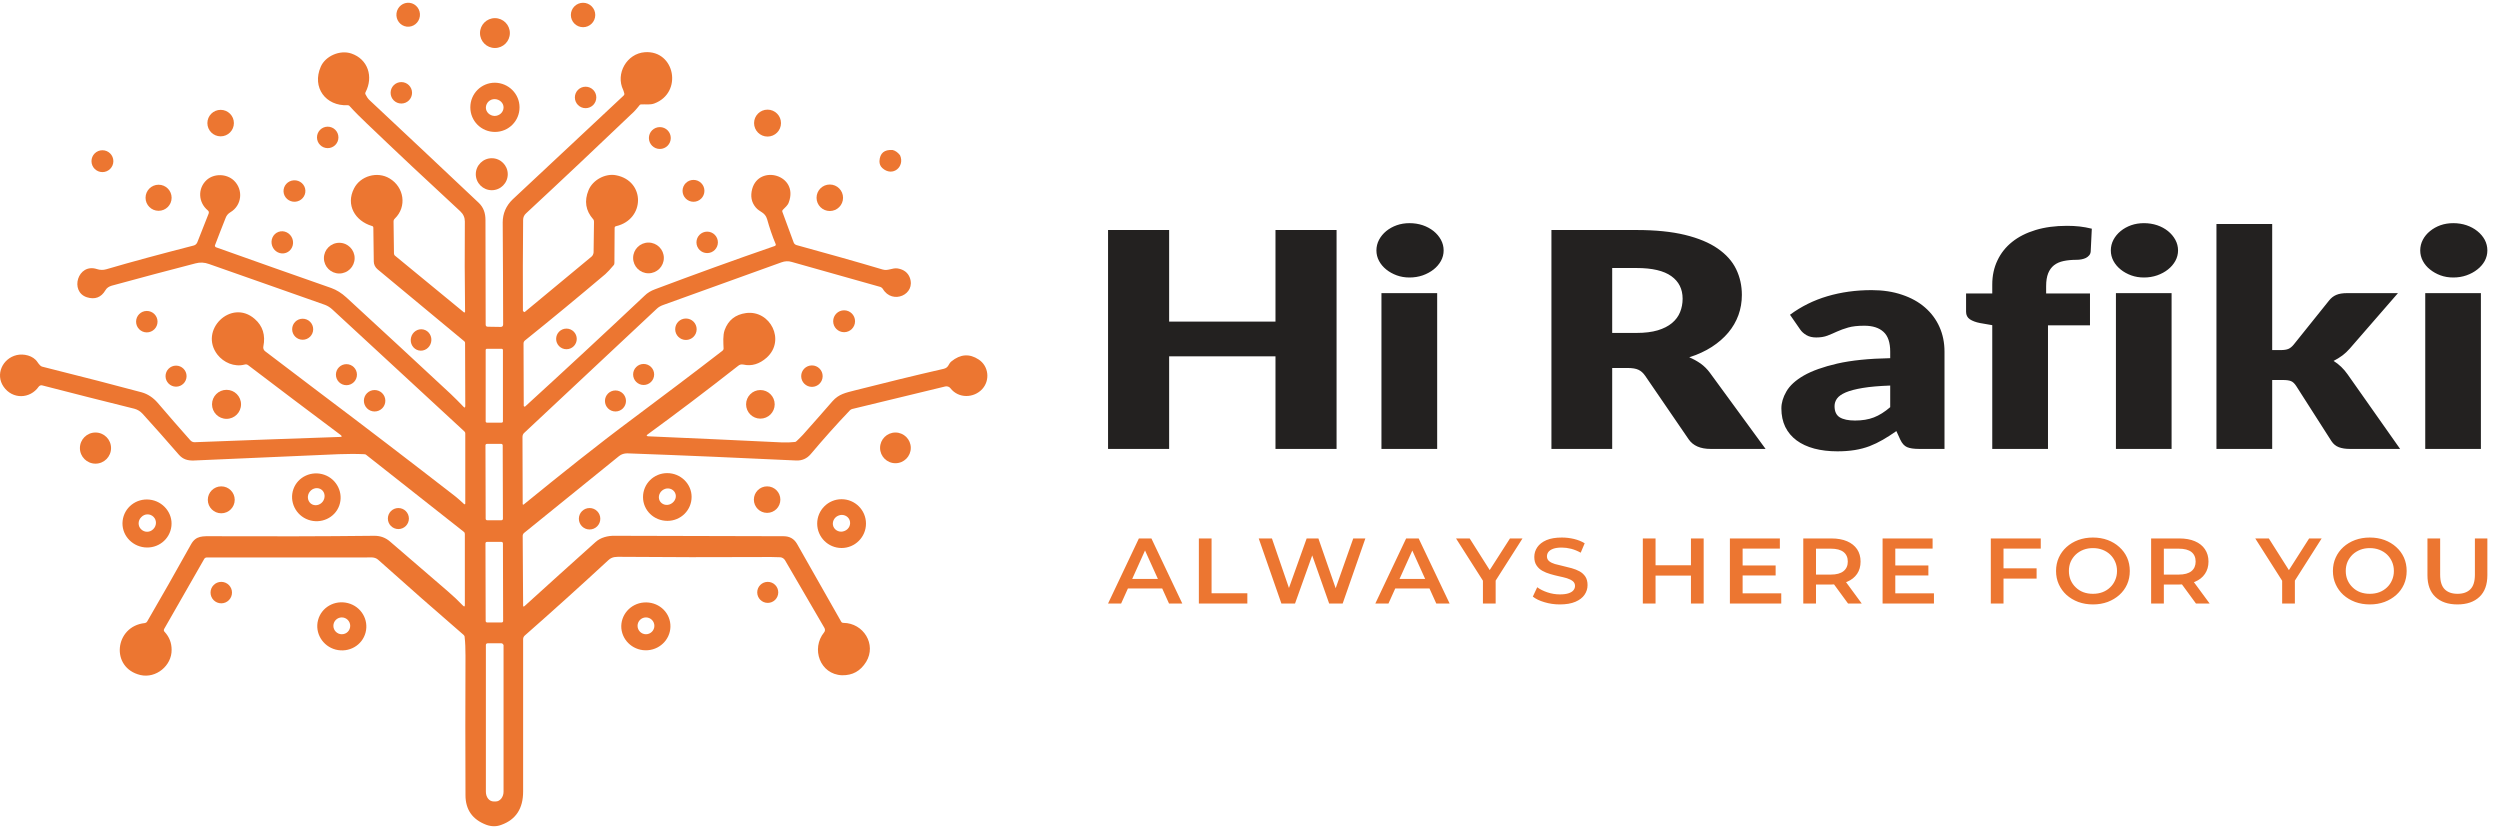 <svg width="145" height="48" viewBox="0 0 145 48" fill="none" xmlns="http://www.w3.org/2000/svg">
<g clip-path="url(#clip0_58_2)">
<path d="M24.352 0.942C24.401 0.561 24.137 0.213 23.763 0.165C23.389 0.117 23.046 0.387 22.997 0.768C22.948 1.149 23.212 1.497 23.586 1.545C23.96 1.593 24.303 1.323 24.352 0.942Z" fill="#EC7631"/>
<path d="M33.818 1.577C34.209 1.577 34.525 1.26 34.525 0.869C34.525 0.478 34.209 0.161 33.818 0.161C33.427 0.161 33.11 0.478 33.11 0.869C33.11 1.26 33.427 1.577 33.818 1.577Z" fill="#EC7631"/>
<path d="M28.706 2.784C29.184 2.784 29.572 2.397 29.572 1.918C29.572 1.44 29.184 1.052 28.706 1.052C28.227 1.052 27.84 1.44 27.84 1.918C27.84 2.397 28.227 2.784 28.706 2.784Z" fill="#EC7631"/>
<path d="M19.727 25.342C19.837 25.342 19.849 25.306 19.763 25.233C17.921 23.854 16.14 22.512 14.395 21.182C14.334 21.133 14.261 21.121 14.188 21.145C13.59 21.304 12.968 21.023 12.614 20.572C11.516 19.157 13.407 17.302 14.773 18.498C15.237 18.901 15.408 19.438 15.274 20.096C15.249 20.206 15.298 20.316 15.383 20.377C16.42 21.17 17.433 21.939 18.421 22.683C21.13 24.72 23.789 26.758 26.4 28.783C26.571 28.917 26.742 29.076 26.9 29.222C26.961 29.271 26.986 29.259 26.986 29.185V25.135C26.986 25.098 26.974 25.062 26.937 25.025L19.263 17.937C19.141 17.827 19.007 17.742 18.848 17.681C16.579 16.875 14.334 16.095 12.126 15.314C11.858 15.216 11.601 15.204 11.333 15.277C9.784 15.68 8.161 16.107 6.477 16.57C6.319 16.619 6.197 16.692 6.111 16.839C5.867 17.254 5.501 17.388 5.038 17.241C4.025 16.912 4.513 15.241 5.623 15.607C5.806 15.668 5.989 15.668 6.16 15.619C7.649 15.18 9.344 14.728 11.235 14.24C11.333 14.216 11.406 14.143 11.443 14.057L12.102 12.386C12.126 12.313 12.114 12.252 12.053 12.203C11.492 11.739 11.455 10.922 11.992 10.434C12.419 10.056 13.139 10.068 13.566 10.47C14.127 11.007 14.029 11.922 13.358 12.313C13.236 12.386 13.139 12.496 13.09 12.63C12.87 13.179 12.663 13.716 12.468 14.228C12.455 14.265 12.48 14.313 12.516 14.338C14.81 15.155 17.043 15.948 19.214 16.705C19.519 16.814 19.812 16.997 20.093 17.254C22.191 19.181 24.204 21.048 26.132 22.841C26.388 23.085 26.632 23.329 26.876 23.585C26.949 23.671 26.986 23.646 26.986 23.537L26.974 19.889C26.974 19.852 26.961 19.816 26.925 19.791L21.898 15.619C21.764 15.509 21.679 15.338 21.679 15.167L21.654 13.215C21.654 13.154 21.63 13.118 21.569 13.106C20.593 12.813 20.044 11.886 20.532 10.934C20.898 10.202 21.886 9.921 22.594 10.348C23.436 10.849 23.619 11.983 22.899 12.679C22.85 12.727 22.826 12.776 22.826 12.849L22.85 14.679C22.85 14.753 22.874 14.814 22.935 14.85L26.913 18.12C26.925 18.132 26.949 18.132 26.961 18.108C26.961 18.096 26.974 18.096 26.974 18.083C26.949 16.314 26.949 14.557 26.961 12.849C26.961 12.618 26.876 12.422 26.693 12.252C24.802 10.507 22.996 8.811 21.276 7.164C20.947 6.847 20.605 6.518 20.276 6.152C20.251 6.115 20.203 6.103 20.166 6.103C18.885 6.164 18.08 5.066 18.604 3.87C18.873 3.248 19.715 2.882 20.373 3.102C21.349 3.431 21.666 4.456 21.203 5.346C21.178 5.395 21.178 5.432 21.203 5.481C21.264 5.603 21.337 5.725 21.447 5.822C23.716 7.945 25.814 9.921 27.767 11.764C28.047 12.032 28.157 12.361 28.157 12.764C28.157 14.789 28.169 16.802 28.169 18.828C28.169 18.901 28.206 18.95 28.291 18.95L29.035 18.962C29.133 18.962 29.182 18.913 29.182 18.815C29.182 16.997 29.17 15.021 29.157 12.898C29.157 12.386 29.353 11.934 29.731 11.568C31.854 9.58 33.989 7.579 36.172 5.542C36.209 5.505 36.221 5.468 36.209 5.42C36.197 5.359 36.172 5.298 36.148 5.224C35.684 4.273 36.355 3.102 37.405 3.028C39.149 2.906 39.625 5.383 37.941 6.005C37.697 6.091 37.441 6.042 37.197 6.054C37.148 6.054 37.1 6.078 37.075 6.127C36.929 6.31 36.782 6.481 36.612 6.627C34.745 8.409 32.72 10.324 30.512 12.374C30.402 12.471 30.341 12.605 30.341 12.752C30.329 14.557 30.316 16.314 30.329 18.01C30.329 18.022 30.329 18.035 30.341 18.035C30.353 18.047 30.353 18.059 30.365 18.071C30.39 18.108 30.414 18.108 30.451 18.083L34.306 14.887C34.379 14.826 34.416 14.74 34.428 14.643L34.452 12.862C34.452 12.801 34.44 12.752 34.403 12.715C33.964 12.215 33.879 11.654 34.135 11.032C34.379 10.434 35.111 10.043 35.733 10.165C37.441 10.495 37.417 12.727 35.733 13.118C35.672 13.13 35.648 13.167 35.648 13.228L35.636 15.253C35.636 15.302 35.623 15.351 35.587 15.387C35.404 15.607 35.245 15.777 35.111 15.899C33.537 17.229 31.988 18.51 30.438 19.755C30.39 19.803 30.365 19.852 30.365 19.925L30.377 23.537C30.377 23.561 30.402 23.585 30.426 23.585C30.438 23.585 30.451 23.585 30.463 23.573C32.72 21.512 35.026 19.377 37.38 17.156C37.551 16.985 37.758 16.863 37.99 16.778C40.26 15.924 42.578 15.082 44.944 14.265C44.981 14.252 45.005 14.204 44.993 14.167C44.786 13.679 44.627 13.191 44.493 12.715C44.371 12.3 44.066 12.313 43.834 12.032C43.578 11.727 43.517 11.373 43.627 10.958C44.029 9.507 46.347 10.141 45.749 11.739C45.688 11.922 45.53 12.032 45.408 12.166C45.371 12.203 45.359 12.252 45.383 12.3L46.03 14.057C46.054 14.13 46.115 14.191 46.201 14.216C47.933 14.692 49.593 15.155 51.191 15.631C51.508 15.729 51.752 15.521 52.069 15.57C52.423 15.631 52.655 15.814 52.765 16.095C53.143 17.083 51.752 17.693 51.203 16.753C51.166 16.705 51.13 16.668 51.069 16.644L45.92 15.192C45.725 15.131 45.518 15.143 45.322 15.216L38.454 17.693C38.32 17.742 38.185 17.815 38.088 17.913L30.414 25.098C30.341 25.159 30.304 25.245 30.304 25.342L30.316 29.234C30.316 29.259 30.329 29.271 30.353 29.271C30.365 29.271 30.365 29.271 30.377 29.259C32.476 27.551 34.586 25.855 36.77 24.232C38.466 22.963 40.186 21.67 41.907 20.34C41.943 20.304 41.968 20.267 41.968 20.218C41.955 19.864 41.919 19.462 42.029 19.145C42.236 18.571 42.651 18.242 43.273 18.157C44.676 17.974 45.579 19.742 44.468 20.743C44.054 21.109 43.602 21.255 43.114 21.145C42.992 21.121 42.895 21.145 42.797 21.231C40.979 22.658 39.235 23.976 37.563 25.196C37.478 25.257 37.49 25.294 37.6 25.306C40.211 25.416 42.797 25.538 45.359 25.66C45.615 25.672 45.859 25.66 46.091 25.635C46.14 25.635 46.176 25.611 46.213 25.574C46.347 25.452 46.457 25.33 46.567 25.22C47.153 24.561 47.726 23.915 48.287 23.268C48.653 22.854 49.056 22.78 49.568 22.646C51.301 22.207 53.033 21.78 54.741 21.39C55.034 21.316 54.997 21.109 55.18 20.962C55.705 20.535 56.229 20.499 56.766 20.853C57.34 21.231 57.437 22.048 56.974 22.561C56.486 23.098 55.595 23.122 55.131 22.524C55.058 22.427 54.936 22.39 54.826 22.414L49.434 23.72C49.385 23.732 49.336 23.756 49.3 23.793C48.507 24.622 47.75 25.477 47.018 26.343C46.799 26.599 46.518 26.721 46.189 26.709C43.053 26.562 39.784 26.416 36.38 26.294C36.209 26.294 36.038 26.343 35.904 26.453L30.402 30.906C30.353 30.942 30.316 31.015 30.316 31.076L30.341 35.115C30.341 35.188 30.365 35.2 30.426 35.151C31.756 33.943 33.122 32.711 34.538 31.442C34.83 31.174 35.257 31.064 35.672 31.076C40.577 31.089 43.846 31.101 45.444 31.101C45.798 31.101 46.054 31.247 46.225 31.54C47.067 33.028 47.921 34.529 48.787 36.054C48.812 36.103 48.861 36.127 48.922 36.127C50.081 36.139 50.849 37.372 50.239 38.384C49.91 38.921 49.446 39.177 48.836 39.165C47.555 39.116 47.031 37.616 47.799 36.676C47.86 36.603 47.86 36.518 47.824 36.432L45.53 32.492C45.469 32.394 45.371 32.333 45.261 32.321C44.883 32.309 44.468 32.296 44.005 32.309C41.431 32.321 38.771 32.321 36.038 32.296C35.745 32.296 35.514 32.272 35.282 32.492C33.659 33.992 32.037 35.456 30.426 36.871C30.377 36.92 30.341 36.993 30.341 37.067C30.341 41.886 30.341 41.215 30.341 45.912C30.341 46.888 29.926 47.534 29.084 47.839C28.804 47.949 28.511 47.949 28.206 47.839C27.401 47.534 26.998 46.961 26.998 46.119C26.986 41.678 26.986 42.605 26.998 38.043C26.998 37.64 26.986 37.262 26.949 36.945C26.949 36.896 26.925 36.859 26.888 36.823C25.302 35.456 23.655 34.004 21.935 32.467C21.727 32.284 21.483 32.333 21.227 32.333C18.153 32.333 15.078 32.333 11.992 32.333C11.931 32.333 11.87 32.37 11.845 32.418L9.527 36.469C9.491 36.53 9.491 36.603 9.552 36.652C9.82 36.945 9.954 37.286 9.954 37.689C9.967 38.604 9.052 39.36 8.149 39.153C6.38 38.738 6.648 36.322 8.393 36.139C8.454 36.127 8.503 36.103 8.539 36.042C9.344 34.651 10.198 33.163 11.077 31.577C11.37 31.052 11.748 31.101 12.358 31.101C15.518 31.113 18.629 31.113 21.715 31.076C22.069 31.076 22.362 31.186 22.618 31.406C23.728 32.37 24.851 33.321 25.961 34.285C26.29 34.566 26.583 34.846 26.852 35.127C26.925 35.2 26.961 35.188 26.961 35.09V30.967C26.961 30.918 26.937 30.869 26.9 30.845L21.252 26.392C21.215 26.355 21.166 26.343 21.117 26.343C20.593 26.318 20.105 26.331 19.641 26.343C16.848 26.465 14.054 26.587 11.248 26.709C10.894 26.721 10.613 26.648 10.369 26.367C9.625 25.513 8.93 24.72 8.271 24C8.137 23.854 7.978 23.756 7.795 23.707C6.026 23.268 4.245 22.817 2.451 22.353C2.366 22.329 2.293 22.366 2.244 22.427C1.744 23.146 0.719 23.171 0.207 22.427C-0.282 21.719 0.146 20.792 0.963 20.596C1.366 20.499 1.927 20.621 2.171 20.999C2.22 21.072 2.268 21.133 2.329 21.194C2.366 21.231 2.403 21.255 2.451 21.267C4.843 21.865 6.77 22.366 8.222 22.756C8.576 22.854 8.893 23.073 9.137 23.354C9.796 24.122 10.43 24.854 11.028 25.525C11.101 25.611 11.199 25.66 11.321 25.647C14.261 25.538 17.055 25.428 19.727 25.342ZM29.17 20.304C29.17 20.255 29.133 20.23 29.096 20.23H28.242C28.194 20.23 28.169 20.267 28.169 20.304V24.439C28.169 24.488 28.206 24.513 28.242 24.513H29.096C29.145 24.513 29.17 24.476 29.17 24.439V20.304ZM29.157 25.83C29.157 25.782 29.121 25.745 29.072 25.745H28.242C28.194 25.745 28.157 25.782 28.157 25.83L28.169 30.088C28.169 30.137 28.206 30.174 28.255 30.174H29.084C29.133 30.174 29.17 30.137 29.17 30.088L29.157 25.83ZM29.17 31.516C29.17 31.467 29.133 31.43 29.084 31.43H28.242C28.194 31.43 28.157 31.467 28.157 31.516L28.169 36.017C28.169 36.066 28.206 36.103 28.255 36.103H29.096C29.145 36.103 29.182 36.066 29.182 36.017L29.17 31.516ZM29.084 37.311H28.279C28.218 37.311 28.181 37.359 28.181 37.408V45.924C28.181 46.241 28.377 46.485 28.633 46.485H28.755C28.999 46.485 29.206 46.229 29.206 45.924V37.408C29.182 37.359 29.133 37.311 29.084 37.311Z" fill="#EC7631"/>
<path d="M23.277 6.005C23.621 6.005 23.899 5.727 23.899 5.383C23.899 5.039 23.621 4.761 23.277 4.761C22.933 4.761 22.655 5.039 22.655 5.383C22.655 5.727 22.933 6.005 23.277 6.005Z" fill="#EC7631"/>
<path d="M30.133 6.225C30.133 7.018 29.499 7.652 28.706 7.652C27.913 7.652 27.279 7.018 27.279 6.225C27.279 5.432 27.913 4.797 28.706 4.797C29.499 4.81 30.133 5.444 30.133 6.225ZM29.206 6.249C29.218 5.981 28.987 5.761 28.706 5.749C28.425 5.737 28.194 5.956 28.181 6.225C28.169 6.493 28.401 6.713 28.682 6.725C28.962 6.725 29.194 6.518 29.206 6.249Z" fill="#EC7631"/>
<path d="M33.964 6.274C34.308 6.274 34.586 5.995 34.586 5.651C34.586 5.308 34.308 5.029 33.964 5.029C33.621 5.029 33.342 5.308 33.342 5.651C33.342 5.995 33.621 6.274 33.964 6.274Z" fill="#EC7631"/>
<path d="M12.797 7.908C13.222 7.908 13.566 7.564 13.566 7.14C13.566 6.715 13.222 6.371 12.797 6.371C12.373 6.371 12.028 6.715 12.028 7.14C12.028 7.564 12.373 7.908 12.797 7.908Z" fill="#EC7631"/>
<path d="M44.517 7.921C44.949 7.921 45.298 7.571 45.298 7.14C45.298 6.709 44.949 6.359 44.517 6.359C44.086 6.359 43.736 6.709 43.736 7.14C43.736 7.571 44.086 7.921 44.517 7.921Z" fill="#EC7631"/>
<path d="M19.007 8.592C19.351 8.592 19.629 8.313 19.629 7.969C19.629 7.626 19.351 7.347 19.007 7.347C18.663 7.347 18.385 7.626 18.385 7.969C18.385 8.313 18.663 8.592 19.007 8.592Z" fill="#EC7631"/>
<path d="M38.271 8.64C38.621 8.64 38.905 8.356 38.905 8.006C38.905 7.656 38.621 7.372 38.271 7.372C37.92 7.372 37.636 7.656 37.636 8.006C37.636 8.356 37.92 8.64 38.271 8.64Z" fill="#EC7631"/>
<path d="M5.941 9.982C6.291 9.982 6.575 9.698 6.575 9.348C6.575 8.998 6.291 8.714 5.941 8.714C5.59 8.714 5.306 8.998 5.306 9.348C5.306 9.698 5.59 9.982 5.941 9.982Z" fill="#EC7631"/>
<path d="M51.776 8.701C51.935 8.738 52.081 8.848 52.203 9.006C52.496 9.665 51.776 10.287 51.179 9.751C51.057 9.641 51.008 9.507 51.008 9.348C51.032 8.884 51.288 8.665 51.776 8.701Z" fill="#EC7631"/>
<path d="M28.523 11.032C29.035 11.032 29.45 10.617 29.45 10.104C29.45 9.592 29.035 9.177 28.523 9.177C28.011 9.177 27.596 9.592 27.596 10.104C27.596 10.617 28.011 11.032 28.523 11.032Z" fill="#EC7631"/>
<path d="M40.223 11.703C40.573 11.703 40.857 11.419 40.857 11.068C40.857 10.718 40.573 10.434 40.223 10.434C39.873 10.434 39.588 10.718 39.588 11.068C39.588 11.419 39.873 11.703 40.223 11.703Z" fill="#EC7631"/>
<path d="M17.116 11.701C17.465 11.68 17.732 11.385 17.712 11.042C17.692 10.699 17.392 10.438 17.042 10.458C16.692 10.479 16.425 10.774 16.445 11.117C16.466 11.46 16.766 11.721 17.116 11.701Z" fill="#EC7631"/>
<path d="M9.198 12.227C9.616 12.227 9.954 11.889 9.954 11.471C9.954 11.053 9.616 10.714 9.198 10.714C8.78 10.714 8.442 11.053 8.442 11.471C8.442 11.889 8.78 12.227 9.198 12.227Z" fill="#EC7631"/>
<path d="M48.129 12.239C48.553 12.239 48.897 11.895 48.897 11.471C48.897 11.046 48.553 10.702 48.129 10.702C47.704 10.702 47.36 11.046 47.36 11.471C47.36 11.895 47.704 12.239 48.129 12.239Z" fill="#EC7631"/>
<path d="M16.591 14.665C16.914 14.55 17.079 14.183 16.959 13.847C16.838 13.511 16.479 13.332 16.155 13.448C15.831 13.564 15.667 13.93 15.787 14.266C15.908 14.603 16.267 14.781 16.591 14.665Z" fill="#EC7631"/>
<path d="M41.016 14.679C41.359 14.679 41.638 14.401 41.638 14.057C41.638 13.714 41.359 13.435 41.016 13.435C40.672 13.435 40.394 13.714 40.394 14.057C40.394 14.401 40.672 14.679 41.016 14.679Z" fill="#EC7631"/>
<path d="M19.678 15.863C20.17 15.863 20.569 15.464 20.569 14.972C20.569 14.48 20.17 14.082 19.678 14.082C19.186 14.082 18.787 14.48 18.787 14.972C18.787 15.464 19.186 15.863 19.678 15.863Z" fill="#EC7631"/>
<path d="M37.612 15.851C38.104 15.851 38.503 15.452 38.503 14.96C38.503 14.468 38.104 14.069 37.612 14.069C37.12 14.069 36.721 14.468 36.721 14.96C36.721 15.452 37.12 15.851 37.612 15.851Z" fill="#EC7631"/>
<path d="M8.515 19.279C8.858 19.279 9.137 19 9.137 18.657C9.137 18.313 8.858 18.035 8.515 18.035C8.171 18.035 7.893 18.313 7.893 18.657C7.893 19 8.171 19.279 8.515 19.279Z" fill="#EC7631"/>
<path d="M48.958 19.267C49.309 19.267 49.593 18.983 49.593 18.632C49.593 18.282 49.309 17.998 48.958 17.998C48.608 17.998 48.324 18.282 48.324 18.632C48.324 18.983 48.608 19.267 48.958 19.267Z" fill="#EC7631"/>
<path d="M17.555 19.706C17.892 19.706 18.165 19.433 18.165 19.096C18.165 18.759 17.892 18.486 17.555 18.486C17.218 18.486 16.945 18.759 16.945 19.096C16.945 19.433 17.218 19.706 17.555 19.706Z" fill="#EC7631"/>
<path d="M39.784 19.718C40.127 19.718 40.406 19.439 40.406 19.096C40.406 18.752 40.127 18.474 39.784 18.474C39.44 18.474 39.161 18.752 39.161 19.096C39.161 19.439 39.44 19.718 39.784 19.718Z" fill="#EC7631"/>
<path d="M32.854 20.255C33.184 20.255 33.452 19.987 33.452 19.657C33.452 19.327 33.184 19.059 32.854 19.059C32.524 19.059 32.256 19.327 32.256 19.657C32.256 19.987 32.524 20.255 32.854 20.255Z" fill="#EC7631"/>
<path d="M25.004 19.85C25.081 19.515 24.881 19.184 24.559 19.111C24.237 19.038 23.915 19.25 23.839 19.585C23.762 19.921 23.962 20.251 24.284 20.325C24.606 20.398 24.928 20.185 25.004 19.85Z" fill="#EC7631"/>
<path d="M37.331 22.329C37.668 22.329 37.941 22.056 37.941 21.719C37.941 21.382 37.668 21.109 37.331 21.109C36.995 21.109 36.721 21.382 36.721 21.719C36.721 22.056 36.995 22.329 37.331 22.329Z" fill="#EC7631"/>
<path d="M20.093 22.341C20.43 22.341 20.703 22.068 20.703 21.731C20.703 21.394 20.43 21.121 20.093 21.121C19.756 21.121 19.483 21.394 19.483 21.731C19.483 22.068 19.756 22.341 20.093 22.341Z" fill="#EC7631"/>
<path d="M47.092 22.439C47.435 22.439 47.714 22.16 47.714 21.817C47.714 21.473 47.435 21.194 47.092 21.194C46.748 21.194 46.469 21.473 46.469 21.817C46.469 22.16 46.748 22.439 47.092 22.439Z" fill="#EC7631"/>
<path d="M10.211 22.427C10.547 22.427 10.821 22.153 10.821 21.817C10.821 21.48 10.547 21.206 10.211 21.206C9.874 21.206 9.601 21.48 9.601 21.817C9.601 22.153 9.874 22.427 10.211 22.427Z" fill="#EC7631"/>
<path d="M21.727 23.866C22.071 23.866 22.35 23.587 22.35 23.244C22.35 22.9 22.071 22.622 21.727 22.622C21.384 22.622 21.105 22.9 21.105 23.244C21.105 23.587 21.384 23.866 21.727 23.866Z" fill="#EC7631"/>
<path d="M13.139 24.293C13.604 24.293 13.98 23.916 13.98 23.451C13.98 22.986 13.604 22.61 13.139 22.61C12.674 22.61 12.297 22.986 12.297 23.451C12.297 23.916 12.674 24.293 13.139 24.293Z" fill="#EC7631"/>
<path d="M35.697 23.866C36.033 23.866 36.307 23.593 36.307 23.256C36.307 22.919 36.033 22.646 35.697 22.646C35.36 22.646 35.087 22.919 35.087 23.256C35.087 23.593 35.36 23.866 35.697 23.866Z" fill="#EC7631"/>
<path d="M44.102 24.281C44.561 24.281 44.932 23.91 44.932 23.451C44.932 22.993 44.561 22.622 44.102 22.622C43.644 22.622 43.273 22.993 43.273 23.451C43.273 23.91 43.644 24.281 44.102 24.281Z" fill="#EC7631"/>
<path d="M5.538 26.892C6.037 26.892 6.441 26.488 6.441 25.989C6.441 25.49 6.037 25.086 5.538 25.086C5.039 25.086 4.635 25.49 4.635 25.989C4.635 26.488 5.039 26.892 5.538 26.892Z" fill="#EC7631"/>
<path d="M51.935 26.867C52.427 26.867 52.826 26.469 52.826 25.977C52.826 25.485 52.427 25.086 51.935 25.086C51.443 25.086 51.044 25.485 51.044 25.977C51.044 26.469 51.443 26.867 51.935 26.867Z" fill="#EC7631"/>
<path d="M19.678 29.32C19.422 30.039 18.616 30.405 17.884 30.149C17.152 29.893 16.762 29.088 17.018 28.368C17.274 27.648 18.08 27.282 18.812 27.538C19.544 27.795 19.934 28.6 19.678 29.32ZM18.031 29.21C18.238 29.368 18.543 29.32 18.714 29.1C18.885 28.88 18.86 28.563 18.653 28.405C18.446 28.246 18.141 28.295 17.97 28.514C17.799 28.734 17.823 29.039 18.031 29.21Z" fill="#EC7631"/>
<path d="M40.113 28.819C40.113 29.588 39.491 30.21 38.71 30.21C37.929 30.21 37.295 29.6 37.295 28.831C37.295 28.063 37.917 27.441 38.698 27.441C39.479 27.441 40.113 28.063 40.113 28.819ZM39.149 28.575C39.027 28.343 38.734 28.258 38.49 28.392C38.246 28.526 38.149 28.807 38.259 29.039C38.381 29.271 38.673 29.356 38.917 29.222C39.161 29.088 39.271 28.807 39.149 28.575Z" fill="#EC7631"/>
<path d="M12.834 29.771C13.265 29.771 13.614 29.421 13.614 28.99C13.614 28.559 13.265 28.209 12.834 28.209C12.402 28.209 12.053 28.559 12.053 28.99C12.053 29.421 12.402 29.771 12.834 29.771Z" fill="#EC7631"/>
<path d="M44.493 29.747C44.917 29.747 45.261 29.402 45.261 28.978C45.261 28.553 44.917 28.209 44.493 28.209C44.068 28.209 43.724 28.553 43.724 28.978C43.724 29.402 44.068 29.747 44.493 29.747Z" fill="#EC7631"/>
<path d="M9.942 30.515C9.857 31.284 9.161 31.833 8.381 31.747C7.6 31.662 7.026 30.979 7.112 30.21C7.197 29.442 7.893 28.893 8.673 28.978C9.454 29.063 10.028 29.759 9.942 30.515ZM8.185 30.698C8.381 30.893 8.698 30.893 8.893 30.686C9.088 30.491 9.1 30.174 8.905 29.978C8.71 29.783 8.393 29.783 8.198 29.991C7.99 30.186 7.99 30.515 8.185 30.698Z" fill="#EC7631"/>
<path d="M50.227 30.369C50.227 31.15 49.593 31.784 48.812 31.784C48.031 31.784 47.397 31.15 47.397 30.369C47.397 29.588 48.031 28.954 48.812 28.954C49.593 28.954 50.227 29.588 50.227 30.369ZM49.275 30.161C49.178 29.917 48.885 29.795 48.629 29.905C48.373 30.003 48.238 30.296 48.336 30.54C48.434 30.784 48.726 30.906 48.983 30.796C49.239 30.698 49.373 30.418 49.275 30.161Z" fill="#EC7631"/>
<path d="M23.106 30.686C23.443 30.686 23.716 30.413 23.716 30.076C23.716 29.739 23.443 29.466 23.106 29.466C22.769 29.466 22.496 29.739 22.496 30.076C22.496 30.413 22.769 30.686 23.106 30.686Z" fill="#EC7631"/>
<path d="M34.196 30.71C34.54 30.71 34.818 30.432 34.818 30.088C34.818 29.744 34.54 29.466 34.196 29.466C33.852 29.466 33.574 29.744 33.574 30.088C33.574 30.432 33.852 30.71 34.196 30.71Z" fill="#EC7631"/>
<path d="M12.834 34.993C13.177 34.993 13.456 34.714 13.456 34.37C13.456 34.027 13.177 33.748 12.834 33.748C12.49 33.748 12.211 34.027 12.211 34.37C12.211 34.714 12.49 34.993 12.834 34.993Z" fill="#EC7631"/>
<path d="M44.529 34.968C44.866 34.968 45.139 34.695 45.139 34.358C45.139 34.021 44.866 33.748 44.529 33.748C44.193 33.748 43.919 34.021 43.919 34.358C43.919 34.695 44.193 34.968 44.529 34.968Z" fill="#EC7631"/>
<path d="M21.203 36.688C21.008 37.433 20.239 37.872 19.471 37.677C18.714 37.481 18.25 36.713 18.446 35.969C18.641 35.224 19.41 34.785 20.178 34.98C20.947 35.176 21.398 35.944 21.203 36.688ZM20.312 36.298C20.312 36.03 20.093 35.81 19.824 35.81C19.556 35.81 19.336 36.03 19.336 36.298C19.336 36.566 19.556 36.786 19.824 36.786C20.105 36.786 20.312 36.566 20.312 36.298Z" fill="#EC7631"/>
<path d="M38.881 36.213C38.942 36.981 38.356 37.652 37.575 37.713C36.795 37.774 36.111 37.213 36.038 36.444C35.977 35.676 36.563 35.005 37.344 34.944C38.137 34.883 38.82 35.444 38.881 36.213ZM37.954 36.298C37.954 36.03 37.734 35.81 37.466 35.81C37.197 35.81 36.978 36.03 36.978 36.298C36.978 36.566 37.197 36.786 37.466 36.786C37.734 36.786 37.954 36.566 37.954 36.298Z" fill="#EC7631"/>
</g>
<path d="M77.521 13.341V26.037H73.978V20.669H67.81V26.037H64.267V13.341H67.81V18.651H73.978V13.341H77.521ZM80.124 17.002H83.356V26.037H80.124V17.002ZM83.731 14.527C83.731 14.741 83.679 14.944 83.574 15.135C83.469 15.323 83.327 15.489 83.148 15.63C82.966 15.773 82.756 15.886 82.518 15.971C82.277 16.054 82.021 16.095 81.749 16.095C81.487 16.095 81.241 16.054 81.013 15.971C80.781 15.886 80.578 15.773 80.401 15.63C80.225 15.489 80.087 15.323 79.985 15.135C79.883 14.944 79.832 14.741 79.832 14.527C79.832 14.307 79.883 14.101 79.985 13.907C80.087 13.716 80.225 13.548 80.401 13.403C80.578 13.259 80.781 13.145 81.013 13.063C81.241 12.983 81.487 12.943 81.749 12.943C82.021 12.943 82.277 12.983 82.518 13.063C82.756 13.145 82.966 13.259 83.148 13.403C83.327 13.548 83.469 13.716 83.574 13.907C83.679 14.101 83.731 14.307 83.731 14.527ZM94.401 21.343H93.507V26.037H89.983V13.341H94.92C96.019 13.341 96.956 13.436 97.731 13.624C98.505 13.813 99.137 14.076 99.625 14.414C100.116 14.753 100.472 15.15 100.694 15.607C100.917 16.067 101.028 16.566 101.028 17.106C101.028 17.519 100.961 17.909 100.829 18.276C100.696 18.642 100.5 18.981 100.241 19.29C99.981 19.6 99.662 19.878 99.282 20.123C98.905 20.366 98.47 20.566 97.976 20.723C98.211 20.822 98.431 20.943 98.638 21.087C98.842 21.235 99.021 21.413 99.175 21.622L102.403 26.037H99.213C98.623 26.037 98.2 25.852 97.944 25.483L95.42 21.796C95.309 21.634 95.179 21.517 95.031 21.448C94.883 21.378 94.673 21.343 94.401 21.343ZM93.507 15.545V19.31H94.92C95.401 19.31 95.81 19.259 96.147 19.159C96.483 19.058 96.76 18.917 96.976 18.737C97.192 18.556 97.348 18.345 97.444 18.105C97.542 17.865 97.592 17.604 97.592 17.323C97.592 16.765 97.374 16.33 96.939 16.018C96.503 15.703 95.83 15.545 94.92 15.545H93.507ZM112.781 26.037H111.304C110.998 26.037 110.767 26.002 110.609 25.933C110.452 25.865 110.321 25.721 110.216 25.499L109.989 25.003C109.717 25.194 109.456 25.362 109.206 25.506C108.956 25.651 108.698 25.775 108.433 25.878C108.164 25.979 107.879 26.054 107.576 26.103C107.273 26.152 106.939 26.177 106.571 26.177C106.077 26.177 105.629 26.124 105.228 26.018C104.824 25.909 104.481 25.75 104.2 25.541C103.919 25.332 103.701 25.073 103.547 24.763C103.396 24.451 103.32 24.092 103.32 23.686C103.32 23.366 103.417 23.038 103.612 22.703C103.806 22.364 104.143 22.057 104.621 21.781C105.1 21.507 105.747 21.276 106.562 21.087C107.374 20.902 108.397 20.797 109.632 20.774V20.394C109.632 19.865 109.503 19.483 109.243 19.248C108.984 19.01 108.613 18.892 108.132 18.892C107.752 18.892 107.44 18.926 107.196 18.996C106.952 19.066 106.735 19.145 106.543 19.232C106.355 19.32 106.17 19.399 105.988 19.469C105.805 19.538 105.589 19.573 105.339 19.573C105.117 19.573 104.929 19.528 104.774 19.438C104.617 19.347 104.493 19.235 104.404 19.101L103.82 18.256C104.472 17.773 105.196 17.415 105.992 17.18C106.789 16.945 107.642 16.827 108.553 16.827C109.205 16.827 109.793 16.916 110.318 17.095C110.842 17.27 111.287 17.517 111.651 17.834C112.016 18.152 112.295 18.527 112.489 18.961C112.684 19.398 112.781 19.875 112.781 20.394V26.037ZM107.59 24.391C108.01 24.391 108.376 24.331 108.687 24.209C108.999 24.088 109.314 23.89 109.632 23.616V22.362C108.987 22.385 108.456 22.431 108.039 22.501C107.622 22.571 107.292 22.657 107.048 22.761C106.807 22.866 106.639 22.986 106.543 23.121C106.451 23.253 106.404 23.397 106.404 23.555C106.404 23.864 106.505 24.081 106.705 24.205C106.909 24.329 107.204 24.391 107.59 24.391ZM118.783 26.037H115.551V18.86L114.842 18.737C114.601 18.69 114.405 18.618 114.254 18.52C114.106 18.419 114.032 18.273 114.032 18.082V17.021H115.551V16.506C115.551 15.989 115.651 15.522 115.852 15.104C116.049 14.685 116.333 14.328 116.704 14.031C117.074 13.734 117.528 13.504 118.065 13.341C118.599 13.179 119.206 13.098 119.885 13.098C120.151 13.098 120.396 13.111 120.621 13.136C120.847 13.162 121.081 13.205 121.325 13.264L121.261 14.581C121.254 14.674 121.225 14.75 121.173 14.809C121.12 14.871 121.057 14.922 120.983 14.96C120.906 14.997 120.821 15.024 120.728 15.042C120.632 15.06 120.54 15.069 120.45 15.069C120.166 15.069 119.913 15.092 119.691 15.139C119.468 15.185 119.282 15.268 119.13 15.386C118.982 15.505 118.869 15.662 118.792 15.855C118.715 16.051 118.676 16.297 118.676 16.591V17.021H121.219V18.868H118.783V26.037ZM122.724 17.002H125.952V26.037H122.724V17.002ZM126.327 14.527C126.327 14.741 126.274 14.944 126.169 15.135C126.064 15.323 125.922 15.489 125.743 15.63C125.564 15.773 125.354 15.886 125.114 15.971C124.873 16.054 124.618 16.095 124.349 16.095C124.084 16.095 123.837 16.054 123.608 15.971C123.377 15.886 123.173 15.773 122.997 15.63C122.821 15.489 122.682 15.323 122.58 15.135C122.478 14.944 122.428 14.741 122.428 14.527C122.428 14.307 122.478 14.101 122.58 13.907C122.682 13.716 122.821 13.548 122.997 13.403C123.173 13.259 123.377 13.145 123.608 13.063C123.837 12.983 124.084 12.943 124.349 12.943C124.618 12.943 124.873 12.983 125.114 13.063C125.354 13.145 125.564 13.259 125.743 13.403C125.922 13.548 126.064 13.716 126.169 13.907C126.274 14.101 126.327 14.307 126.327 14.527ZM128.554 12.993H131.787V20.305H132.264C132.467 20.305 132.623 20.282 132.731 20.235C132.836 20.189 132.938 20.105 133.037 19.984L135.079 17.439C135.197 17.287 135.337 17.176 135.501 17.106C135.664 17.036 135.871 17.002 136.121 17.002H139.081L136.288 20.216C136.155 20.368 136.012 20.503 135.857 20.619C135.7 20.735 135.53 20.84 135.348 20.933C135.663 21.129 135.935 21.39 136.163 21.715L139.206 26.037H136.288C136.044 26.037 135.834 26.005 135.658 25.94C135.479 25.873 135.334 25.754 135.223 25.584L133.181 22.389C133.085 22.242 132.985 22.147 132.88 22.106C132.775 22.062 132.619 22.04 132.412 22.04H131.787V26.037H128.554V12.993ZM140.664 17.002H143.892V26.037H140.664V17.002ZM144.267 14.527C144.267 14.741 144.216 14.944 144.114 15.135C144.009 15.323 143.866 15.489 143.684 15.63C143.505 15.773 143.295 15.886 143.054 15.971C142.816 16.054 142.561 16.095 142.29 16.095C142.024 16.095 141.777 16.054 141.549 15.971C141.32 15.886 141.118 15.773 140.942 15.63C140.763 15.489 140.624 15.323 140.525 15.135C140.424 14.944 140.373 14.741 140.373 14.527C140.373 14.307 140.424 14.101 140.525 13.907C140.624 13.716 140.763 13.548 140.942 13.403C141.118 13.259 141.32 13.145 141.549 13.063C141.777 12.983 142.024 12.943 142.29 12.943C142.561 12.943 142.816 12.983 143.054 13.063C143.295 13.145 143.505 13.259 143.684 13.403C143.866 13.548 144.009 13.716 144.114 13.907C144.216 14.101 144.267 14.307 144.267 14.527Z" fill="#232120"/>
<g clip-path="url(#clip1_58_2)">
<path d="M65.026 35.004H64.267L66.055 31.23H66.782L68.573 35.004H67.803L66.264 31.601H66.558L65.026 35.004ZM67.633 34.131H65.09L65.289 33.578H67.434L67.633 34.131ZM72.346 35.004H69.534V31.23H70.271V34.411H72.346V35.004ZM75.112 35.004H74.321L73.006 31.23H73.772L74.945 34.643H74.566L75.786 31.23H76.467L77.651 34.643H77.283L78.488 31.23H79.191L77.875 35.004H77.091L76.006 31.924H76.212L75.112 35.004ZM80.531 35.004H79.769L81.556 31.23H82.283L84.078 35.004H83.304L81.765 31.601H82.063L80.531 35.004ZM83.134 34.131H80.591L80.79 33.578H82.936L83.134 34.131ZM86.748 35.004H86.01V33.511L86.177 33.942L84.45 31.23H85.241L86.624 33.413H86.18L87.578 31.23H88.305L86.578 33.942L86.748 33.511V35.004ZM90.472 35.057C90.162 35.057 89.865 35.015 89.582 34.929C89.298 34.846 89.072 34.737 88.904 34.603L89.159 34.06C89.318 34.179 89.515 34.278 89.752 34.357C89.986 34.435 90.226 34.475 90.472 34.475C90.68 34.475 90.848 34.453 90.975 34.411C91.105 34.368 91.2 34.309 91.259 34.235C91.32 34.161 91.351 34.077 91.351 33.983C91.351 33.868 91.307 33.776 91.22 33.706C91.132 33.637 91.02 33.581 90.883 33.538C90.744 33.498 90.59 33.459 90.422 33.424C90.254 33.388 90.086 33.345 89.918 33.295C89.751 33.248 89.597 33.185 89.457 33.107C89.32 33.031 89.208 32.927 89.121 32.797C89.033 32.669 88.989 32.504 88.989 32.302C88.989 32.097 89.047 31.91 89.163 31.739C89.279 31.569 89.455 31.431 89.692 31.328C89.928 31.227 90.227 31.177 90.589 31.177C90.828 31.177 91.064 31.205 91.298 31.261C91.534 31.319 91.739 31.402 91.912 31.51L91.681 32.056C91.501 31.955 91.317 31.88 91.128 31.83C90.939 31.783 90.758 31.759 90.585 31.759C90.379 31.759 90.214 31.782 90.089 31.827C89.961 31.874 89.868 31.936 89.808 32.012C89.752 32.086 89.723 32.173 89.723 32.271C89.723 32.386 89.766 32.478 89.851 32.548C89.936 32.617 90.047 32.672 90.184 32.713C90.322 32.751 90.475 32.789 90.645 32.827C90.816 32.865 90.986 32.908 91.156 32.955C91.324 33.002 91.477 33.063 91.614 33.137C91.753 33.214 91.865 33.316 91.951 33.444C92.036 33.574 92.078 33.738 92.078 33.936C92.078 34.138 92.02 34.324 91.904 34.495C91.789 34.666 91.611 34.801 91.373 34.903C91.134 35.006 90.833 35.057 90.472 35.057ZM98.075 35.004V31.23H98.813V35.004H98.075ZM96.022 31.23V35.004H95.284V31.23H96.022ZM98.132 32.787V33.386H95.958V32.787H98.132ZM101.015 33.376V32.797H102.987V33.376H101.015ZM101.072 31.817V34.414H103.313V35.004H100.334V31.23H103.232V31.817H101.072ZM105.328 35.004H104.59V31.23H106.221C106.574 31.23 106.876 31.284 107.129 31.392C107.38 31.5 107.574 31.654 107.711 31.854C107.846 32.056 107.913 32.295 107.913 32.571C107.913 32.847 107.846 33.086 107.711 33.285C107.574 33.485 107.38 33.638 107.129 33.744C106.876 33.849 106.574 33.902 106.221 33.902H104.998L105.328 33.585V35.004ZM107.98 35.004H107.186L106.182 33.632H106.973L107.98 35.004ZM105.328 31.476V33.659L104.998 33.326H106.189C106.513 33.326 106.758 33.26 106.923 33.127C107.089 32.995 107.172 32.809 107.172 32.571C107.172 32.331 107.089 32.146 106.923 32.015C106.758 31.887 106.513 31.823 106.189 31.823H104.998L105.328 31.476ZM109.871 33.376V32.797H111.846V33.376H109.871ZM109.927 31.817V34.414H112.169V35.004H109.19V31.23H112.091V31.817H109.927ZM116.141 33.558V32.965H118.123V33.558H116.141ZM116.204 31.817V35.004H115.467V31.23H118.364V31.817H116.204ZM121.396 35.057C121.087 35.057 120.801 35.009 120.538 34.913C120.278 34.814 120.051 34.678 119.857 34.505C119.666 34.33 119.517 34.124 119.41 33.888C119.304 33.655 119.251 33.398 119.251 33.117C119.251 32.836 119.304 32.578 119.41 32.342C119.517 32.106 119.666 31.902 119.857 31.729C120.051 31.554 120.278 31.418 120.538 31.321C120.801 31.225 121.084 31.177 121.389 31.177C121.699 31.177 121.984 31.225 122.244 31.321C122.504 31.418 122.73 31.554 122.921 31.729C123.115 31.902 123.265 32.106 123.372 32.342C123.476 32.578 123.528 32.836 123.528 33.117C123.528 33.398 123.476 33.656 123.372 33.892C123.265 34.13 123.115 34.335 122.921 34.508C122.73 34.679 122.504 34.814 122.244 34.913C121.984 35.009 121.701 35.057 121.396 35.057ZM121.389 34.441C121.59 34.441 121.776 34.41 121.946 34.347C122.116 34.282 122.264 34.188 122.389 34.067C122.515 33.948 122.612 33.808 122.68 33.646C122.751 33.486 122.787 33.31 122.787 33.117C122.787 32.922 122.751 32.744 122.68 32.585C122.612 32.425 122.515 32.285 122.389 32.164C122.264 32.045 122.116 31.953 121.946 31.887C121.776 31.822 121.59 31.79 121.389 31.79C121.188 31.79 121.004 31.822 120.836 31.887C120.668 31.953 120.52 32.045 120.393 32.164C120.267 32.285 120.169 32.425 120.098 32.585C120.03 32.744 119.996 32.922 119.996 33.117C119.996 33.308 120.03 33.484 120.098 33.646C120.169 33.808 120.267 33.948 120.393 34.067C120.516 34.188 120.662 34.282 120.833 34.347C121.003 34.41 121.188 34.441 121.389 34.441ZM125.503 35.004H124.765V31.23H126.4C126.753 31.23 127.054 31.284 127.305 31.392C127.558 31.5 127.752 31.654 127.886 31.854C128.023 32.056 128.092 32.295 128.092 32.571C128.092 32.847 128.023 33.086 127.886 33.285C127.752 33.485 127.558 33.638 127.305 33.744C127.054 33.849 126.753 33.902 126.4 33.902H125.173L125.503 33.585V35.004ZM128.159 35.004H127.365L126.361 33.632H127.149L128.159 35.004ZM125.503 31.476V33.659L125.173 33.326H126.365C126.691 33.326 126.937 33.26 127.103 33.127C127.266 32.995 127.347 32.809 127.347 32.571C127.347 32.331 127.266 32.146 127.103 32.015C126.937 31.887 126.691 31.823 126.365 31.823H125.173L125.503 31.476ZM133.103 35.004H132.365V33.511L132.529 33.942L130.805 31.23H131.592L132.975 33.413H132.536L133.929 31.23H134.656L132.933 33.942L133.103 33.511V35.004ZM137.455 35.057C137.145 35.057 136.859 35.009 136.596 34.913C136.336 34.814 136.109 34.678 135.915 34.505C135.724 34.33 135.575 34.124 135.469 33.888C135.362 33.655 135.309 33.398 135.309 33.117C135.309 32.836 135.362 32.578 135.469 32.342C135.575 32.106 135.724 31.902 135.915 31.729C136.109 31.554 136.336 31.418 136.596 31.321C136.859 31.225 137.142 31.177 137.447 31.177C137.757 31.177 138.042 31.225 138.302 31.321C138.562 31.418 138.788 31.554 138.98 31.729C139.173 31.902 139.324 32.106 139.43 32.342C139.534 32.578 139.586 32.836 139.586 33.117C139.586 33.398 139.534 33.656 139.43 33.892C139.324 34.13 139.173 34.335 138.98 34.508C138.788 34.679 138.562 34.814 138.302 34.913C138.042 35.009 137.76 35.057 137.455 35.057ZM137.447 34.441C137.648 34.441 137.834 34.41 138.004 34.347C138.174 34.282 138.322 34.188 138.448 34.067C138.573 33.948 138.67 33.808 138.738 33.646C138.809 33.486 138.845 33.31 138.845 33.117C138.845 32.922 138.809 32.744 138.738 32.585C138.67 32.425 138.573 32.285 138.448 32.164C138.322 32.045 138.174 31.953 138.004 31.887C137.834 31.822 137.648 31.79 137.447 31.79C137.247 31.79 137.062 31.822 136.894 31.887C136.726 31.953 136.579 32.045 136.451 32.164C136.326 32.285 136.228 32.425 136.157 32.585C136.088 32.744 136.054 32.922 136.054 33.117C136.054 33.308 136.088 33.484 136.157 33.646C136.228 33.808 136.326 33.948 136.451 34.067C136.574 34.188 136.72 34.282 136.891 34.347C137.061 34.41 137.247 34.441 137.447 34.441ZM142.533 35.057C141.987 35.057 141.56 34.911 141.253 34.62C140.945 34.33 140.792 33.91 140.792 33.359V31.23H141.529V33.333C141.529 33.721 141.617 34.003 141.792 34.178C141.967 34.353 142.215 34.441 142.537 34.441C142.858 34.441 143.106 34.353 143.281 34.178C143.456 34.003 143.544 33.721 143.544 33.333V31.23H144.267V33.359C144.267 33.91 144.114 34.33 143.806 34.62C143.499 34.911 143.074 35.057 142.533 35.057Z" fill="#EC7631"/>
</g>
<defs>
<clipPath id="clip0_58_2">
<rect width="57.267" height="47.843" fill="white" transform="translate(0 0.078)"/>
</clipPath>
<clipPath id="clip1_58_2">
<rect width="80" height="3.881" fill="white" transform="translate(64.267 31.177)"/>
</clipPath>
</defs>
</svg>
